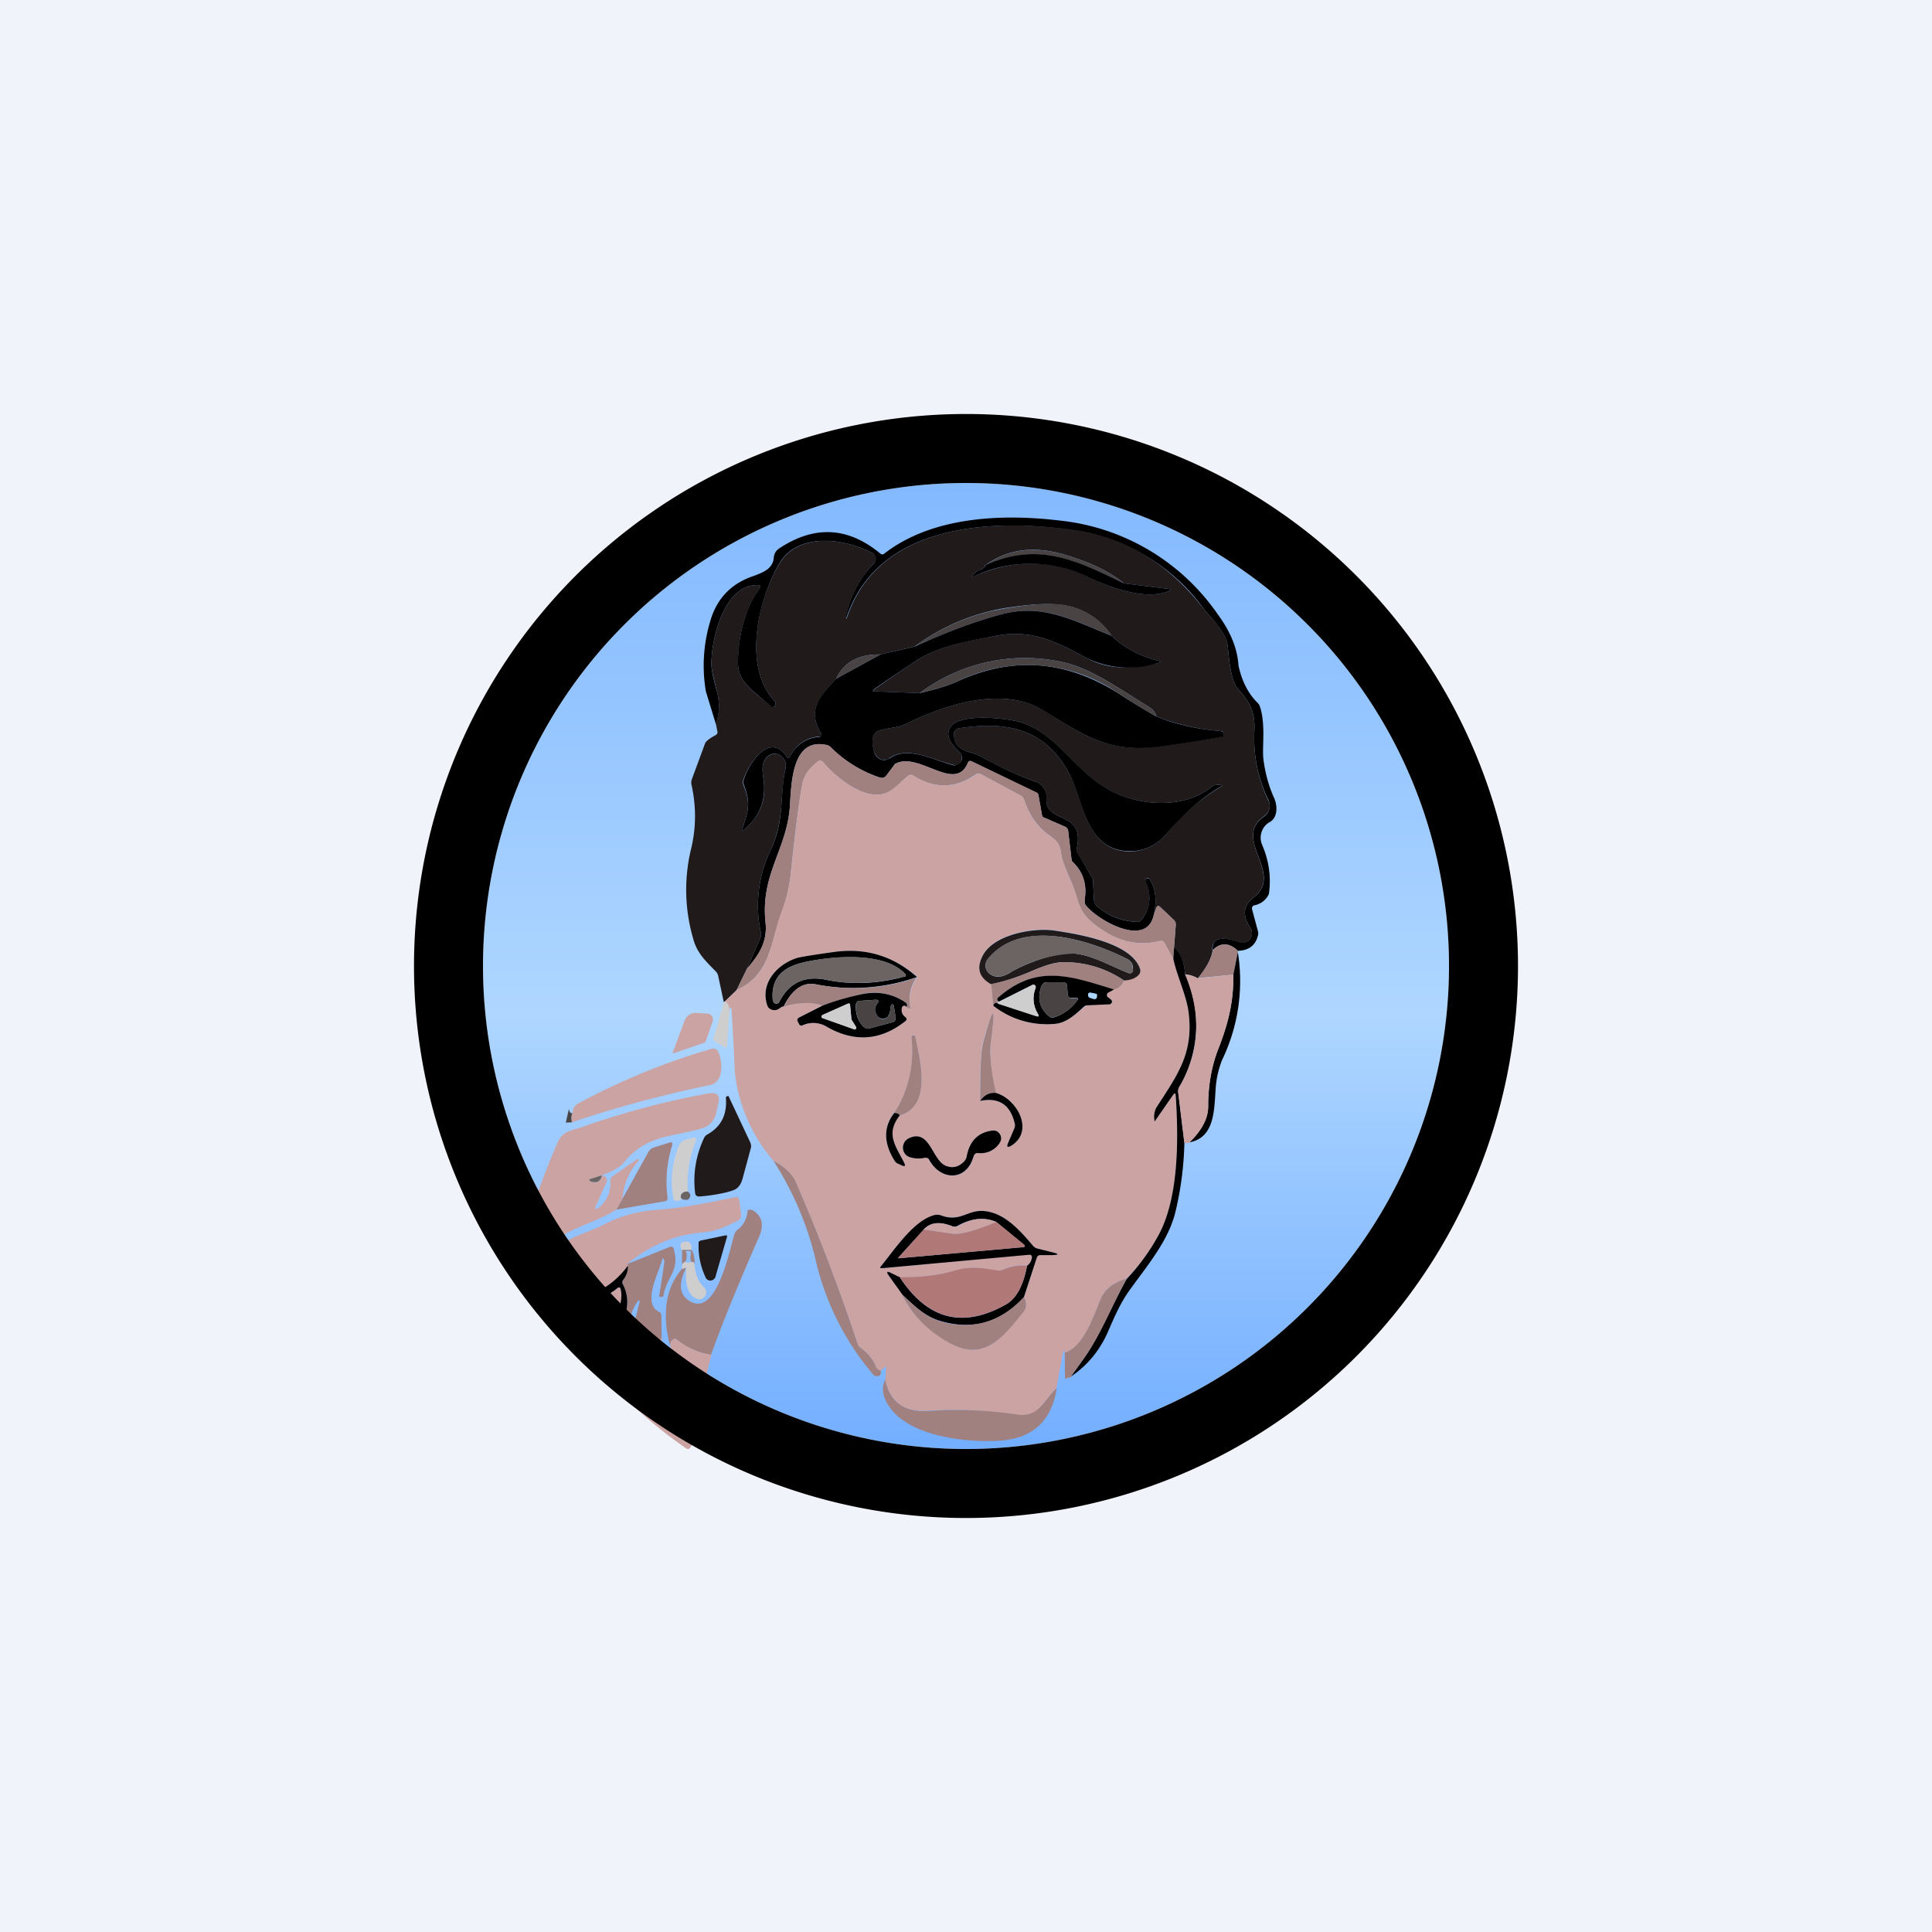 ﻿<?xml version="1.0" standalone="no"?>
<!DOCTYPE svg PUBLIC "-//W3C//DTD SVG 1.1//EN" 
"http://www.w3.org/Graphics/SVG/1.1/DTD/svg11.dtd">
<svg width="56" height="56" viewBox="0 0 56 56" xmlns="http://www.w3.org/2000/svg"><path fill="#F0F3FA" d="M0 0h56v56H0z"/><circle cx="28" cy="28" r="14" fill="url(#amvyclkwl)"/><path d="M35.9 19.3c.1.45.28.8.54 1.06a.3.3 0 0 1 .08.12c.17.51.06 1.17.1 1.52.05.4.15.77.31 1.13.11.24.1.58-.13.7a.5.5 0 0 0-.23.28.52.52 0 0 0 .01.37c.2.46.27.94.2 1.43a.57.57 0 0 1-.42.33l-.03.01a.1.1 0 0 0-.04.1l.18.67v.06c-.06.3-.25.47-.59.48-.25-.24-.5-.25-.73-.02-.03-.34.23-.42.8-.23.04.02.1.02.15 0 .06-.01.1-.05.14-.1a.29.29 0 0 0 0-.32c-.24-.36-.2-.65.1-.88.9-.69-.65-1.7.31-2.35a.35.35 0 0 0 .14-.21.37.37 0 0 0-.02-.25 4.11 4.11 0 0 1-.41-2.05c.02-.55-.16-.83-.49-1.2-.14-.16-.23-.56-.28-1.2-.03-.4-.5-.85-.68-1.08a5.68 5.68 0 0 0-3.78-2.3c-2.26-.33-5.67-.26-6.6 2.55 0 .02 0 .02-.02.02v-.05c.13-.6.4-1.12.82-1.56a.19.19 0 0 0 .05-.16.2.2 0 0 0-.03-.08.19.19 0 0 0-.06-.06c-.82-.43-2.16-.61-2.7.3-.62 1.06-1.07 3.02-.13 4 .03.04.03.08 0 .13l-.03.03-.03.01h-.03l-.6-.52c-.41-.39-.41-.64-.36-1.19.07-.69.27-1.27.61-1.75.04-.05.03-.08-.04-.08-.97-.05-1.36 1.51-1.36 2.3 0 .12.05.39.16.78.09.35.08.66-.03.95l-.29-.95a4.47 4.47 0 0 1 .18-2.2c.21-.56.6-.94 1.19-1.14.3-.11.58-.22.6-.55a.34.34 0 0 1 .15-.25c1.02-.68 2-.63 2.93.14.04.04.09.04.13 0 1.4-1.08 3.44-1.15 5.09-.95a6.37 6.37 0 0 1 4.57 2.72c.36.49.57.98.6 1.5Z"/><path d="M35.15 27.54c-.03.23-.17.5-.43.82a.87.87 0 0 0-.37-.12c-.02-.35-.13-.6-.32-.78l.05-.64a.2.2 0 0 0-.06-.16l-.38-.36c-.06-.06-.1-.05-.13.03l-.07.2c.1-.43.06-.77-.12-1.05a.06.06 0 0 0-.04-.03l-.05.01a.07.07 0 0 0-.03.04v.05a1 1 0 0 1-.11 1.11.14.14 0 0 1-.11.06 1.85 1.85 0 0 1-1.18-.45.24.24 0 0 1-.09-.18l-.03-.58c0-.02 0-.04-.02-.06l-.44-.74a.14.14 0 0 1-.01-.11c.25-1.14-.92-.69-.88-1.46 0-.1-.02-.2-.07-.29a.44.44 0 0 0-.22-.18c-.55-.2-1.1-.45-1.64-.76-.28-.15-.74-.1-.75-.63 0-.04.02-.08.04-.11a.16.16 0 0 1 .1-.06c1.33-.2 2.46-.04 3.18 1.27.46.83.48 2.26 1.75 2.3.43 0 .8-.17 1.1-.52a5.86 5.86 0 0 1 1.59-1.37c.02-.01.02-.02 0-.03-.13-.02-.21-.01-.27.03-.86.72-2.28.56-3.15.02-.87-.55-1.4-1.54-2.39-1.87-.37-.12-1.76-.28-2.04.12-.21.3.08.56.26.75.04.04.06.08.06.13 0 .04 0 .09-.02.13a.21.21 0 0 1-.1.1.2.2 0 0 1-.13 0c-.58-.14-1.32-.56-1.84-.2a.28.28 0 0 1-.26.04.29.29 0 0 1-.1-.07.3.3 0 0 1-.08-.12c-.1-.28-.08-.48.04-.59.12-.12.62-.12.86-.24 1.18-.6 2.85-1.1 4-.4 1.15.71 1.87 1.23 3.28 1.05a40.78 40.78 0 0 0 1.92-.3.1.1 0 0 0 0-.12.09.09 0 0 0-.06-.03c-.67-.05-1.3-.2-1.87-.42-.02-.11-.1-.21-.25-.3-.74-.45-1.57-1.05-2.35-1.25a5.07 5.07 0 0 0-4.26.87l-1.32-.05c-.05 0-.06-.02-.01-.05.39-.28.78-.54 1.18-.81.71-.47 1.54-.6 2.35-.75 1.08-.2 1.75.17 2.67.66.65.34 1.35.3 2.03.13.1-.02.1-.05 0-.07-.54-.14-.99-.38-1.34-.72a2.01 2.01 0 0 0-1.49-.9c-.39-.05-.93-.01-1.63.1-.93.16-1.8.53-2.59 1.11l-.99.23c-.63-.01-1.06.22-1.28.7-.43.48-.87.88-.44 1.59l.01.03a.07.07 0 0 1-.03.06h-.03a1 1 0 0 0-.85.58c-.03.06-.06.06-.1 0-.49-.73-1.1.21-1.25.66a.24.24 0 0 0 0 .17c.24.57.11.8-.04 1.29-.02.04 0 .05.03.02.5-.4.7-.92.58-1.56-.04-.25-.02-.5.19-.62a.3.3 0 0 1 .34.03.35.35 0 0 1 .12.34c-.17.8-.03 1.5-.42 2.36a3.67 3.67 0 0 0-.3 2.39c.02.05.01.1 0 .15l-.4.92-.3.62-.34.33s-.02 0-.03.02l-.16-.75a.27.27 0 0 0-.07-.14c-.29-.3-.55-.53-.66-.96a5.05 5.05 0 0 1-.05-2.63c.14-.6.14-1.22 0-1.84a.3.3 0 0 1 .02-.16l.38-1.03c.03-.06.13-.14.3-.23.05-.03.07-.07.05-.13l-.04-.2c.1-.28.12-.6.03-.94-.1-.4-.16-.66-.16-.78 0-.79.39-2.35 1.36-2.3.07 0 .08.03.04.08a3.59 3.59 0 0 0-.6 1.75c-.06.55-.06.8.35 1.19a9.2 9.2 0 0 0 .63.52l.03-.01.03-.03c.03-.05.03-.09 0-.13-.94-.98-.5-2.94.13-3.99.55-.92 1.88-.74 2.7-.31a.19.19 0 0 1 .1.14.2.2 0 0 1-.06.16 3.26 3.26 0 0 0-.82 1.6h.03c.92-2.82 4.33-2.89 6.6-2.57 1.48.21 2.74.98 3.77 2.31.18.23.65.67.68 1.08.05.64.14 1.04.28 1.2.33.37.51.65.49 1.2-.04.73.1 1.41.4 2.05.05.07.05.17.03.25a.35.35 0 0 1-.14.2c-.96.66.58 1.67-.31 2.36-.3.23-.34.52-.1.88a.29.29 0 0 1 0 .33.26.26 0 0 1-.14.1.25.25 0 0 1-.16 0c-.55-.2-.82-.12-.8.22Zm-6.6-11.16c.01.06-.05.1-.17.15-.08.03-.13.1-.18.15-.04.04-.04.05.01.03 1.14-.5 2.24-.5 3.3 0 .7.34 1.71.7 2.37.42.07-.03.06-.05 0-.06l-1.3-.16c-.4-.33-.95-.6-1.65-.81-.92-.29-1.7-.2-2.37.28Z" fill="#201A1A"/><path d="M32.58 16.91c-1.43-.69-2.5-1.2-4.02-.53.66-.47 1.45-.57 2.37-.28.7.21 1.25.48 1.65.81Z" fill="#494343"/><path d="m32.58 16.91 1.3.16c.06.01.07.03 0 .06-.66.28-1.66-.08-2.36-.41a3.82 3.82 0 0 0-3.3-.01c-.06.02-.06.01-.02-.03.05-.05.1-.12.18-.15.12-.04.18-.1.18-.15 1.52-.68 2.6-.16 4.02.53Z"/><path d="M32.22 18.43c-1.08-.44-1.98-.94-3.16-.63-.76.2-1.61.51-2.55.94.8-.58 1.66-.95 2.6-1.1.7-.12 1.23-.16 1.62-.12.62.07 1.12.37 1.5.9Z" fill="#494343"/><path d="M32.22 18.43c.35.34.8.58 1.34.72.1.02.1.05 0 .07a2.8 2.8 0 0 1-2.03-.13c-.92-.49-1.59-.86-2.67-.66-.81.16-1.64.28-2.35.75-.4.27-.8.53-1.18.8-.05.04-.04.06.01.06l1.32.05c.41-.1.75-.18 1.16-.37 1.58-.7 3.1-.57 4.6.38.34.22.7.44 1.1.67.57.23 1.2.37 1.87.42l.06.03a.1.1 0 0 1 0 .13 40.78 40.78 0 0 1-1.92.3c-1.41.17-2.13-.35-3.29-1.06-1.14-.7-2.8-.2-3.99.4-.24.12-.74.12-.86.24-.12.11-.13.31-.04.6a.3.3 0 0 0 .07.11.29.29 0 0 0 .24.09l.13-.05c.52-.37 1.26.05 1.84.2a.2.2 0 0 0 .13-.02.21.21 0 0 0 .1-.09.22.22 0 0 0-.04-.26c-.18-.19-.47-.45-.26-.75.28-.4 1.67-.24 2.04-.12 1 .33 1.52 1.32 2.4 1.87.86.54 2.28.7 3.14-.02.06-.04.14-.05.26-.03.03 0 .03.02 0 .03-.52.3-1.05.75-1.58 1.37-.3.35-.67.52-1.1.51-1.27-.03-1.3-1.46-1.75-2.29-.72-1.31-1.85-1.47-3.18-1.27a.16.16 0 0 0-.1.06.18.18 0 0 0-.04.1c.01.54.47.49.75.64.55.31 1.09.56 1.64.76.09.03.17.1.22.18.05.08.08.18.07.29-.04.77 1.13.32.88 1.46a.15.15 0 0 0 .01.1l.44.75c.02.02.02.04.02.06l.03.58a.25.25 0 0 0 .09.18c.34.29.73.44 1.17.45a.14.14 0 0 0 .12-.06 1 1 0 0 0 .11-1.1v-.06l.03-.04h.05c.02 0 .03 0 .04.02.18.28.22.62.12 1.05-.21.95-1.61.15-1.96-.28a.21.21 0 0 1-.04-.08v-.1c.07-.43-.04-.79-.34-1.08a.11.11 0 0 1-.04-.07l-.1-.85a.13.13 0 0 0-.03-.06.12.12 0 0 0-.04-.04l-.62-.27a.11.11 0 0 1-.05-.03.13.13 0 0 1-.02-.06l-.1-.56a.1.1 0 0 0-.05-.07l-1.88-.91c-.06-.03-.1-.01-.12.05-.37.87-1.42-.35-2.1.02 0 0-.02 0-.02.02l-.24.32c-.05.06-.1.08-.18.06a3.6 3.6 0 0 1-1.43-.88.27.27 0 0 0-.14-.07c-1.02-.21-1 1.2-1.05 1.85-.11 1.21-.85 1.93-.7 3.3.06.57-.2.95-.54 1.34l.4-.92c.01-.05.02-.1 0-.15a3.67 3.67 0 0 1 .3-2.39c.4-.86.24-1.56.42-2.35a.35.35 0 0 0-.12-.35.3.3 0 0 0-.35-.03c-.2.12-.22.37-.18.62.11.64-.08 1.16-.58 1.56-.04.03-.05.02-.03-.02.15-.48.28-.72.05-1.3a.24.24 0 0 1 0-.16c.14-.45.75-1.39 1.24-.66.04.06.07.06.1 0a1 1 0 0 1 .85-.57l.03-.01.02-.03a.07.07 0 0 0 0-.06c-.43-.71 0-1.11.44-1.59l1.28-.7 1-.23c.93-.43 1.78-.74 2.54-.94 1.18-.31 2.08.2 3.16.63Z"/><path d="m25.52 18.97-1.28.7c.22-.48.65-.71 1.28-.7ZM33.52 20.77c-.4-.23-.76-.45-1.1-.67a4.61 4.61 0 0 0-4.6-.38c-.41.19-.75.27-1.16.37a5.07 5.07 0 0 1 4.26-.87c.78.2 1.61.8 2.35 1.25.15.09.23.19.25.3Z" fill="#494343"/><path d="m33.44 26.53.07-.2c.02-.08.07-.1.13-.03l.38.36c.05.04.07.1.06.16l-.05.64-.02.34-.26-.47c-.03-.05-.07-.07-.12-.06-.64.17-1.26.02-1.87-.45-.56-.43-.47-.71-.7-1.24a10.6 10.6 0 0 1-.23-.56c-.14-.37 0-.52-.39-.79-.36-.25-.61-.6-.75-1.04a.24.24 0 0 0-.12-.14l-1.14-.61a.12.12 0 0 0-.14 0c-.6.42-1.2.43-1.82.04a.12.12 0 0 0-.14 0c-.27.21-.48.52-.84.55-.57.06-1.29-.53-1.64-.95a.1.1 0 0 0-.12-.02c-.28.2-.44.43-.48.7-.08.4-.2 1.29-.34 2.66-.04.32-.12.65-.25 1.01-.34.93-.32 1.81-1.31 2.27l.3-.62c.33-.39.6-.77.54-1.33-.15-1.38.59-2.1.7-3.31.05-.65.03-2.06 1.05-1.85.06 0 .1.03.14.07.41.4.89.7 1.43.88.07.02.13 0 .18-.06l.24-.32.02-.02c.68-.37 1.73.85 2.1-.02.02-.06.06-.08.12-.05l1.88.9a.1.1 0 0 1 .05.07l.1.57.02.06c.02.01.03.03.05.03l.62.27.04.04.03.06.1.85c0 .03.02.05.04.07.3.3.41.66.34 1.09v.09c0 .03.02.06.04.08.35.43 1.75 1.23 1.96.28Z" fill="#A18080"/><path d="M34.01 27.8c.12.53.38 1.06.44 1.53.16 1.2-.33 1.84-.93 2.77a.57.57 0 0 0-.06.35c0 .05.01.06.04.01l.5-.72c.05-.07.07-.06.08.02.08 1.23.1 2.99-.52 4.08-.25.45-.55.86-.9 1.22-.38.11-.64.31-.76.6-.25.62-.52 1.4-1.04 1.55a.26.26 0 0 1-.02-.05c0-.04-.01-.04-.02 0l-.2 1.08c-.37.34-.5.87-1.14.77a11.9 11.9 0 0 0-2.58-.12c-.7.05-1.1-.25-1.24-.9l.03-.34c0-.04-.01-.05-.04-.02l-.12.1a.46.46 0 0 1-.08-.03c-.02 0-.03-.03-.05-.06-.09-.23-.24-.41-.44-.56a.24.24 0 0 1-.1-.12 57.54 57.54 0 0 0-1.78-4.67 1.34 1.34 0 0 0-.66-.64 4.74 4.74 0 0 1-1.12-2.55 68.16 68.16 0 0 0-.1-1.87c-.01-.04-.03-.04-.04 0l-.02.12c0-.16-.03-.27-.13-.32l.34-.33c1-.46.97-1.34 1.3-2.27.14-.36.22-.7.26-1.01.15-1.37.26-2.26.34-2.67.04-.26.2-.49.47-.69a.1.1 0 0 1 .13.02c.35.42 1.07 1.01 1.64.95.36-.03.57-.34.84-.55a.12.12 0 0 1 .14 0c.62.39 1.23.38 1.82-.03a.12.12 0 0 1 .14-.01l1.14.61c.06.03.1.08.12.14.14.45.39.8.75 1.04.39.27.25.42.39.79.07.19.14.38.23.56.23.53.14.8.7 1.24.61.47 1.23.62 1.87.45.05-.01.1 0 .12.06l.26.47Zm-5.28.72.06.63c.53.4 1.12.58 1.75.53.37-.02.62-.27.9-.5a.14.14 0 0 1 .07-.04l.66-.04h.03l.03-.04V29a.07.07 0 0 0-.03-.03l-.1-.08-.01-.03a.07.07 0 0 1 .02-.09l.18-.1a.39.39 0 0 0 .3-.26c.2-.01.35-.08.43-.19a.18.18 0 0 0 .02-.16c-.27-.76-1.83-1-2.5-1.1-.61-.08-1.77.12-2.07.76-.17.35-.08.61.26.8Zm-6.02.66c.44-.13.82-.14 1.13-.03l-.69.35c-.04.02-.05.05-.03.1l.04.08c.02.05.05.06.1.04.24-.1.48-.1.72.05.8.45 1.55.4 2.26-.17.05-.04.05-.08 0-.12-.09-.06-.12-.15-.1-.27.01-.04.04-.06.08-.06a.1.1 0 0 1 .05.03l.07.06h.02l.02-.01a.04.04 0 0 0 .01-.04c-.06-.29 0-.58.2-.87a2.91 2.91 0 0 0-2.45-.72c-.6.08-.93.14-1 .16-.54.15-1.12.68-.91 1.35.01.04.03.07.06.1a.23.23 0 0 0 .2.07l.1-.05c.07-.05.1-.07.12-.05Zm5.7 2.73c.53-.1.87.1 1 .64.02.06.01.11-.01.16l-.18.42c-.05.12-.02.14.09.08.69-.42.16-1.36-.44-1.53a4.64 4.64 0 0 1-.15-1.46c.15-1.11.08-1.13-.22-.05-.07.26-.1.84-.09 1.74Zm-2.5.35c-.31.41-.3.88.03 1.4a.2.2 0 0 0 .09.07l.11.05c.09.04.1.02.07-.07-.25-.5-.55-.84-.13-1.38.94-.27.6-1.6.44-2.31 0-.01 0-.02-.02-.02l-.04.01c-.03 0-.05.03-.04.07.08.8-.08 1.52-.5 2.18Zm2.43 1.16c.27.03.48-.07.63-.3a.23.23 0 0 0 .01-.25.22.22 0 0 0-.09-.08.2.2 0 0 0-.12-.02c-.42.06-.67.3-.75.75-.01.05-.03.1-.07.14-.16.17-.34.21-.54.13-.4-.17-.46-1.1-1.08-.79a.28.28 0 0 0-.12.12.3.3 0 0 0 .02.32c.04.05.08.08.14.1.14.04.28.05.43.02.06-.01.1 0 .13.06.33.61 1.1.63 1.29-.1.02-.07.06-.1.12-.1Zm1.43 3.27c-.22-.03-.46 0-.72.12a.26.26 0 0 1-.15.02c-.43-.07-.75-.14-1.2 0-.5.14-1.03.2-1.62.2l-.27-.14c-.1-.05-.12-.03-.05.08l.4.56c.2.46.57.87 1.1 1.23 1.16.81 1.71.13 2.4-.74.1-.11.1-.26.02-.43l.37-1.13c0-.02.02-.04.04-.06a.1.1 0 0 1 .06-.02h.35c.2 0 .2-.03.01-.08l-.44-.11a.23.23 0 0 1-.12-.07c-.42-.5-.87-.99-1.47-1.02-.44-.02-.67.32-1.2.13a.28.28 0 0 0-.15-.01c-.62.11-1.2 1-1.6 1.49-.03.04-.02.05.03.05l4.27-.4a.07.07 0 0 1 .06.03.08.08 0 0 1 .02.06.34.34 0 0 1-.14.24Z" fill="#CCA3A3"/><path d="M32.58 28.42a3.07 3.07 0 0 0-1.78-.53c-.22 0-.53.1-.9.26-.4.17-.78.3-1.17.38-.34-.19-.43-.45-.26-.8.3-.64 1.46-.84 2.07-.76.67.1 2.23.34 2.5 1.1a.18.18 0 0 1-.02.17c-.08.1-.22.17-.44.18Zm-3.3-.23c.38-.23 1.28-.6 1.86-.55.5.04 1.05.36 1.58.57h.05l.04-.02a.1.1 0 0 0 .03-.08v-.06a.3.3 0 0 0-.18-.26c-1.18-.59-3.07-1.15-4.02 0a.31.31 0 0 0-.07.25.31.31 0 0 0 .15.21c.16.1.35.07.57-.06Z" fill="#201A1A"/><path d="M31.14 27.64a3.88 3.88 0 0 0-1.85.55c-.22.13-.4.15-.57.06a.31.31 0 0 1-.14-.35.31.31 0 0 1 .06-.12c.95-1.14 2.84-.58 4.02.01.1.05.16.14.17.26l.01.06a.1.1 0 0 1 0 .05.1.1 0 0 1-.03.03.08.08 0 0 1-.09.02c-.53-.21-1.08-.53-1.58-.57Z" fill="#6C6363"/><path d="M35.88 27.56v.04l-.13.65-1.03.1c.26-.31.4-.58.43-.8.23-.24.48-.23.73.01Z" fill="#A18080"/><path d="M34.03 27.46c.2.17.3.43.32.78a3.52 3.52 0 0 1-.17 3.27.23.23 0 0 0-.03.15l.18 1.47a9.5 9.5 0 0 1-.26 2c-.2.82-.79 1.52-1.28 2.2-.3.4-.47.8-.67 1.26-.24.55-.6.99-1.08 1.31l.38-.53c.48-.68.82-1.56 1.24-2.3.35-.37.65-.78.9-1.23.62-1.1.6-2.85.52-4.08-.01-.08-.03-.09-.08-.02l-.5.72c-.02.05-.04.04-.04 0a.57.57 0 0 1 .06-.36c.6-.93 1.09-1.57.93-2.77-.06-.47-.32-1-.44-1.53l.02-.34ZM26.58 28.32a5.6 5.6 0 0 1-2.94.21c-.37-.07-.68.15-.93.65-.01-.02-.05 0-.12.05a.23.23 0 0 1-.21.04.23.23 0 0 1-.1-.06.25.25 0 0 1-.05-.1c-.2-.67.37-1.2.9-1.35.08-.02.42-.08 1-.16.94-.14 1.75.1 2.45.72Zm-.38 0c.07-.02.07-.05.03-.1-.62-.64-2.07-.5-2.82-.35-.63.12-1.08.4-1.01 1.13l.03.06a.1.1 0 0 0 .12.02.1.1 0 0 0 .04-.04c.28-.55.73-.77 1.36-.64.73.15 1.48.12 2.25-.09ZM35.88 27.6a5.27 5.27 0 0 1-.46 3.13c-.1.26-.16.52-.18.78-.05.62-.01 1.46-.76 1.6.36-.35.53-.7.54-1.03 0-.63.1-1.16.26-1.59.3-.77.48-1.39.47-2.24l.13-.65Z"/><path d="M26.2 28.31c-.77.2-1.52.24-2.25.09-.63-.13-1.08.09-1.36.64a.1.1 0 0 1-.05.04.1.1 0 0 1-.11-.02.1.1 0 0 1-.03-.06c-.07-.73.38-1 1-1.13.76-.16 2.21-.29 2.83.35.04.05.04.08-.03.1Z" fill="#6C6363"/><path d="M32.58 28.42a.39.39 0 0 1-.3.26c-1.23-.37-2.21-.75-3.33.22l-.04.06c0 .03.01.05.04.08-.03-.05-.04-.04-.02.05-.06-.04-.1-.02-.14.06l-.06-.63c.39-.07.77-.2 1.17-.37.37-.17.68-.25.9-.26.63-.01 1.22.16 1.78.53Z" fill="#A18080"/><path d="M34.35 28.24c.18.03.3.07.37.12l1.03-.11c0 .85-.16 1.47-.47 2.24a4.6 4.6 0 0 0-.26 1.6c0 .33-.18.67-.54 1.02 0 .02-.05.02-.15.02l-.18-1.47c0-.06 0-.1.03-.15.6-1.02.65-2.11.17-3.27Z" fill="#CCA3A3"/><path d="m32.29 28.68-.18.1a.07.07 0 0 0-.02.03.08.08 0 0 0 0 .06c0 .02 0 .02.02.03l.1.08.02.03v.05l-.03.03a.06.06 0 0 1-.03.02l-.66.03a.14.14 0 0 0-.08.03c-.27.24-.52.49-.89.51a2.52 2.52 0 0 1-1.75-.53c.03-.08.08-.1.14-.06l1.1.36c.08.03.1 0 .05-.07a.83.83 0 0 1-.06-.75.07.07 0 0 0-.02-.07l-.03-.02h-.03l-1 .5c-.02-.03-.03-.05-.03-.08 0-.01 0-.03.04-.06 1.12-.97 2.1-.6 3.34-.22Zm-1.08.24h-.16c-.03 0-.05 0-.07-.02a.1.1 0 0 1-.03-.06l-.02-.26c0-.07-.05-.11-.13-.11h-.45c-.09 0-.14.05-.17.13-.12.35-.04.64.23.86.02.02.04.03.07.03.02.01.04 0 .07 0a1.31 1.31 0 0 0 .7-.53.04.04 0 0 0-.02-.03h-.02Zm.46.03c.09.03.13 0 .13-.1v-.03l-.04-.02-.15-.03a.06.06 0 0 0-.06.02.06.06 0 0 0-.01.06c0 .05.03.07.07.08l.06.02Z"/><path d="M26.58 28.32a1.08 1.08 0 0 0-.19.89v.02h-.05a.14.14 0 0 1-.07-.05l.02-.04a.08.08 0 0 0-.04-.08 1.57 1.57 0 0 0-1.28-.24c-.42.1-.8.2-1.13.33-.3-.11-.69-.1-1.13.03.25-.5.56-.72.93-.65 1.02.2 2 .13 2.94-.2Z" fill="#A18080"/><path d="M31.24 28.98c-.18.25-.4.42-.7.51h-.06a.15.15 0 0 1-.07-.03c-.27-.22-.35-.5-.23-.86.03-.08.08-.12.17-.13h.45c.08 0 .12.04.13.11l.02.26.03.06c.02.02.04.03.07.03h.18v.01l.01.02v.02Z" fill="#494343"/><path d="M28.93 29.09c-.02-.09-.01-.1.02-.05l.99-.5h.03l.03.02.02.03v.04c-.1.26-.08.51.06.75.05.08.03.1-.06.07l-1.1-.36Z" fill="#CFCECF"/><path d="M26.27 29.18a.1.1 0 0 0-.05-.03c-.04 0-.07.02-.08.06-.02.12.01.2.1.27.05.04.05.08 0 .12-.71.56-1.46.62-2.26.17a.75.75 0 0 0-.72-.05c-.05.02-.08 0-.1-.04l-.04-.08c-.02-.05 0-.08.03-.1l.69-.35c.33-.13.71-.24 1.13-.33.47-.1.9-.02 1.28.24.03.02.04.05.04.08 0 .01 0 .03-.02.04Zm-.48.18-.05.1a.2.2 0 0 1-.1.06.19.19 0 0 1-.1 0 .2.2 0 0 1-.1-.06c-.1-.13-.1-.24-.02-.36.07-.09.05-.13-.06-.12l-.45.03c-.05 0-.09.04-.1.1-.02.26.05.48.23.66.05.04.1.06.16.04l.67-.18c.07-.02.1-.07.09-.14l-.05-.33-.01-.03-.03-.02c-.02 0-.03 0-.04.02l-.01.03-.03.2Zm-1.1.21-.01-.02-.04-.42a.05.05 0 0 0-.02-.04.04.04 0 0 0-.04 0l-.74.33-.02.02v.06l.02.01.92.32h.03l.02-.01a.05.05 0 0 0 0-.06l-.12-.19Z"/><path d="m25.79 29.36.03-.2.01-.03.04-.02s.02 0 .03.02l.01.03.05.33c0 .07-.02.12-.09.14l-.67.18a.15.15 0 0 1-.16-.04.78.78 0 0 1-.22-.66c0-.06.04-.1.1-.1l.44-.03c.11 0 .13.03.06.12-.08.12-.08.23.02.36a.19.19 0 0 0 .2.07.2.2 0 0 0 .1-.07.21.21 0 0 0 .05-.1Z" fill="#494343"/><path d="m20.98 29.05.03-.02c.1.05.14.16.13.32l-.07 1a.03.03 0 0 1 0 .02h-.04l-.33-.2c-.02-.02-.03-.04-.02-.06l.3-1.06ZM24.69 29.57l.12.19a.05.05 0 0 1 0 .06l-.02.02h-.03l-.92-.33-.02-.01a.05.05 0 0 1 0-.06l.02-.02.74-.33h.04l.01.01.01.03.04.42v.02Z" fill="#CFCECF"/><path d="m19.5 30.51.34-.92a.36.36 0 0 1 .13-.17.33.33 0 0 1 .2-.06l.35.02a.16.16 0 0 1 .12.08.17.17 0 0 1 .02.14l-.2.57a.1.1 0 0 1-.06.06l-.88.3h-.02v-.02Z" fill="#CCA3A3"/><path d="M28.87 31.68c-.19-.02-.34.06-.46.23 0-.9.02-1.48.1-1.74.29-1.08.36-1.06.21.05-.04.32 0 .81.15 1.46ZM26.08 32.33c-.02-.04-.08-.07-.16-.07.42-.66.58-1.39.5-2.18 0-.04 0-.06.04-.07h.06c.16.73.5 2.05-.44 2.32Z" fill="#A18080"/><path d="M16.58 32.53a.37.37 0 0 1 .01-.26c.02-.14.05-.22.18-.29 1.24-.67 2.54-1.2 3.89-1.59l.08.01.06.05c.15.28.2.92-.22 1-1.43.3-2.76.66-4 1.08ZM17.44 34.07l-.32.1c-.05.02-.06.04 0 .07.16.07.27.02.32-.14.04-.04.09-.02.13.04a.15.15 0 0 1 0 .15l-.31.69a.05.05 0 0 0 0 .05.05.05 0 0 0 .06 0 .9.9 0 0 0 .37-.8c0-.06.02-.1.06-.13l.73-.51h.01l.03.02v.02a1.9 1.9 0 0 0-.48 1.12l-.17.31c-.93.59-2.27.63-2.38 2.04 0 .1-.03.1-.09.02l-.35-.58a.36.36 0 0 1-.03-.3c.38-1.2.76-2.24 1.14-3.12.14-.33.4-.35.7-.45 1.26-.44 2.5-.77 3.7-.98.23-.03.32.06.26.3l-.06.26a.58.58 0 0 1-.42.46c-.86.25-1.6.18-2.25.98-.1.13-.31.25-.65.38Z" fill="#CCA3A3"/><path d="M21.32 34.47c-.21.11-.8.2-1.06.21a.1.1 0 0 1-.07-.02.1.1 0 0 1-.04-.07c-.07-.56.02-1.1.26-1.61a.22.22 0 0 1 .1-.1c.4-.23.57-.58.53-1.06l.01-.03.03-.02h.03s.02.01.02.03l.62 1.32c.02.06.03.11.01.17l-.23.85c-.04.16-.11.27-.21.33Z" fill="#201A1A"/><path d="M28.87 31.68c.6.17 1.13 1.1.44 1.53-.11.06-.14.04-.09-.08l.18-.42c.02-.05.03-.1.01-.16-.13-.54-.47-.75-1-.64.12-.17.27-.25.46-.23Z"/><path d="M16.49 32.14c.01.09.05.13.1.13a.36.36 0 0 0-.01.26l-.18.01.09-.4Z" fill="#494343"/><path d="M25.92 32.26c.08 0 .14.03.16.07-.42.54-.12.88.13 1.38.04.09.02.11-.07.07l-.11-.05a.2.2 0 0 1-.09-.07c-.33-.52-.34-.99-.02-1.4Z"/><path d="M28.22 33.51c-.2.74-.96.72-1.29.1-.02-.04-.07-.06-.13-.05a.82.82 0 0 1-.43-.02.27.27 0 0 1-.14-.1.3.3 0 0 1 .1-.44c.62-.31.68.62 1.08.79.2.08.38.04.54-.13a.27.27 0 0 0 .07-.14c.08-.44.33-.7.75-.75a.2.2 0 0 1 .12.02c.04.02.07.05.09.08a.23.23 0 0 1 0 .25.65.65 0 0 1-.64.3c-.06 0-.1.03-.12.1Z"/><path d="M19.94 34.54a.18.18 0 0 0-.17.05c-.05.06-.05.12-.01.17a.3.3 0 0 1-.15.05c-.05 0-.08-.02-.09-.07-.1-.53-.04-1.04.16-1.53.04-.1.11-.16.21-.18l.19-.05c.1-.02.12.02.08.12a3.2 3.2 0 0 0-.22 1.44Z" fill="#CFCECF"/><path d="m17.87 35.06.17-.31.76-1.37c.04-.06.09-.1.15-.12l.45-.14c.08-.03.1 0 .08.09-.15.49-.2 1-.13 1.5 0 .07-.02.1-.08.11l-1.4.24ZM22.42 33.65c.32.16.54.37.66.64a57.5 57.5 0 0 1 1.78 4.67c.02.05.05.1.1.12.2.15.35.33.44.56l.05.06.08.03c0 .07 0 .11-.02.13a.15.15 0 0 1-.11.03.16.16 0 0 1-.1-.06 7.83 7.83 0 0 1-1.67-3.36 9.21 9.21 0 0 0-1.21-2.82Z" fill="#A18080"/><path d="M17.44 34.07v.03c-.05.16-.16.2-.32.14-.06-.03-.05-.05 0-.07l.32-.1ZM19.94 34.54c.05.04.07.07.07.11-.02.13-.1.16-.25.1-.04-.04-.04-.1.01-.16.05-.04.1-.06.17-.05Z" fill="#6C6363"/><path d="M18.18 36.64c.03.02.03.04.01.06a2.24 2.24 0 0 1-1.35.9v.04h.01c.4.05.74-.05 1.04-.3.05-.04.09-.03.1.03.13.49-.37 1.34-.63 1.73a.04.04 0 0 0 .03.06h.03a2 2 0 0 0 .65-.89c.05 0 .1.05.15.15l-.59 1.56c-.01.05-.04.05-.08.02a16.64 16.64 0 0 1-1.91-2.46.22.22 0 0 1-.04-.16c.12-.78.5-1.3 1.13-1.56.38-.15.63-.25.76-.32.48-.25.99-.39 1.52-.43.9-.07 1.51-.21 2.3-.37.07-.02.11.02.12.1l.05.41c0 .04 0 .07-.02.1a.16.16 0 0 1-.07.07c-.3.15-.63.31-.99.34-.82.06-1.56.37-2.22.92Z" fill="#CCA3A3"/><path d="M21.67 35.08c.03-.02.08-.02.15 0 .27.17.33.42.19.75-.63 1.44-1.1 2.59-1.4 3.44-.37-.06-.7-.2-.99-.44-.04-.03-.08-.03-.12 0-.06.05-.08.12-.07.2-.22-.78-.2-1.64.34-2.25l.12-.04c-.22.44-.2.76.05.94.83.6 1.21-1.49 1.35-1.91.02-.06.05-.1.1-.13a.76.76 0 0 0 .28-.56Z" fill="#A18080"/><path d="M29.68 37.6c-.66.72-1.46.96-2.38.7-.47-.12-.78-.43-1.14-.77l-.4-.56c-.07-.1-.05-.13.05-.08l.27.13c.8 1.23 1.83 1.5 3.08.79.3-.17.5-.54.61-1.12a.34.34 0 0 0 .14-.24v-.03a.07.07 0 0 0-.05-.05h-.03l-4.27.39c-.05 0-.06-.01-.03-.05.41-.5.98-1.38 1.6-1.5.05 0 .1 0 .15.02.53.2.76-.15 1.2-.13.6.03 1.05.52 1.47 1.02.03.03.07.06.12.07l.44.11c.19.05.19.07 0 .08h-.36a.1.1 0 0 0-.06.02.12.12 0 0 0-.04.06l-.37 1.13Zm-2.9-1.96-.73.8c-.02.02-.02.04.02.03l3.58-.32c.07-.01.07-.03.02-.08l-.79-.65c-.35-.15-.73-.11-1.12.11a.2.2 0 0 1-.17.01c-.35-.14-.63-.11-.82.1Z"/><path d="M28.88 35.42c-.65.27-1.07.38-1.28.34l-.83-.12c.2-.21.47-.24.82-.1a.2.2 0 0 0 .17 0c.4-.23.77-.27 1.12-.12Z" fill="#CCA3A3"/><path d="m28.88 35.42.8.65c.04.05.04.07-.03.08l-3.58.32c-.04 0-.04 0-.02-.03l.72-.8.83.12c.2.04.63-.07 1.28-.34Z" fill="#B17878"/><path d="M20.45 37.02a2.11 2.11 0 0 1-.2-1c0-.02 0-.03.02-.04l.03-.02.72-.15c.05-.01.06 0 .05.05L20.74 37c0 .03-.02.05-.05.08a.15.15 0 0 1-.24-.06Z" fill="#201A1A"/><path d="m20.04 36.22-.28.01c-.08-.17-.03-.25.15-.24.05 0 .1.03.11.08.03.05.03.1.02.15Z" fill="#CFCECF"/><path d="M19.18 38.8c-.3.21-.62.28-.95.18l.3-1.21c.02-.1 0-.11-.06-.03-.13.2-.22.42-.25.68-.05-.1-.1-.15-.15-.15.15-.38.15-.73-.02-1.05a.11.11 0 0 1 .02-.13c.09-.13.13-.25.12-.39.02-.02.02-.04-.01-.06l1.24-.5a.09.09 0 0 1 .07 0 .09.09 0 0 1 .04.07c.18.65-.2.76-.3 1.35-.01.03-.03.04-.05.03h-.04c-.03 0-.04-.02-.03-.05a27.36 27.36 0 0 0 .15-1 .59.59 0 0 0-.03-.05c-.01-.03-.02-.03-.03 0-.1.4-.6 1.29-.1 1.53.05.03.07.06.07.11l.01.66ZM19.76 36.23h.28c.08.1.1.26.09.44 0-.07-.03-.1-.1-.1a.47.47 0 0 1 0-.24c0-.05-.01-.08-.06-.07h-.05c-.04 0-.05.02-.03.05.03.07.02.16-.03.27-.05.02-.08.05-.09.09v-.44Z" fill="#A18080"/><path d="M19.86 36.58c.05.02.11.02.17 0 .07-.01.1.02.1.09.03.28.12.5.27.63a.21.21 0 0 1 .04.26.2.2 0 0 1-.1.09.19.19 0 0 1-.14 0c-.25-.1-.35-.4-.31-.91l-.12.04v-.11c0-.04.04-.07.09-.1Z" fill="#CFCECF"/><path d="M29.77 36.69c-.11.58-.31.95-.61 1.12-1.25.7-2.27.44-3.08-.79.59.01 1.13-.05 1.62-.2.45-.13.77-.06 1.2 0 .05.02.1.01.15-.01.26-.11.5-.15.72-.12Z" fill="#B17878"/><path d="M18.2 36.7c0 .14-.04.27-.13.39a.11.11 0 0 0-.02.13c.17.32.17.67.02 1.05a2 2 0 0 1-.65.88l-.03.01a.04.04 0 0 1-.03-.03v-.03c.26-.4.76-1.24.63-1.73-.01-.06-.05-.07-.1-.03-.3.25-.64.35-1.04.3h-.01a.03.03 0 0 1 0-.04l.01-.01c.54-.12.98-.41 1.34-.89Z"/><path d="M32.66 37.06c-.42.75-.75 1.63-1.24 2.31l-.38.53.03.01-.2.05-.01-.75c.52-.16.79-.93 1.04-1.55.12-.29.38-.49.76-.6ZM26.16 37.53c.36.34.67.65 1.14.78.92.25 1.72 0 2.38-.72.08.17.08.32-.01.43-.7.87-1.25 1.55-2.42.74a3.1 3.1 0 0 1-1.1-1.23Z" fill="#A18080"/><path d="M19.18 38.8a1.5 1.5 0 0 0 .54 1.05h.02l.01-.02v-.02l-.32-.78c0-.08.01-.15.07-.2.04-.03.08-.03.12 0 .3.24.62.38 1 .44a9.18 9.18 0 0 0-.31 1.93c-.01.22-.12.47-.31.77-.03.03-.06.04-.1.02a13.04 13.04 0 0 1-2.1-1.8v-.08l.43-1.13c.33.1.65.03.95-.19Z" fill="#CCA3A3"/><path d="M25.66 40c.13.64.55.94 1.24.9a11.9 11.9 0 0 1 2.58.1c.64.1.77-.42 1.15-.76-.15.97-.72 1.46-1.66 1.52-.94.06-2.8-.11-3.3-1.17-.1-.22-.1-.42-.01-.6Z" fill="#A18080"/><path fill-rule="evenodd" d="M28 42a14 14 0 1 0 0-28 14 14 0 0 0 0 28Zm0 2a16 16 0 1 0 0-32 16 16 0 0 0 0 32Z"/><defs><linearGradient id="amvyclkwl" x1="28" y1="14" x2="28" y2="42" gradientUnits="userSpaceOnUse"><stop stop-color="#83B9FF"/><stop offset=".55" stop-color="#AED6FF"/><stop offset="1" stop-color="#73AEFF"/></linearGradient></defs></svg>